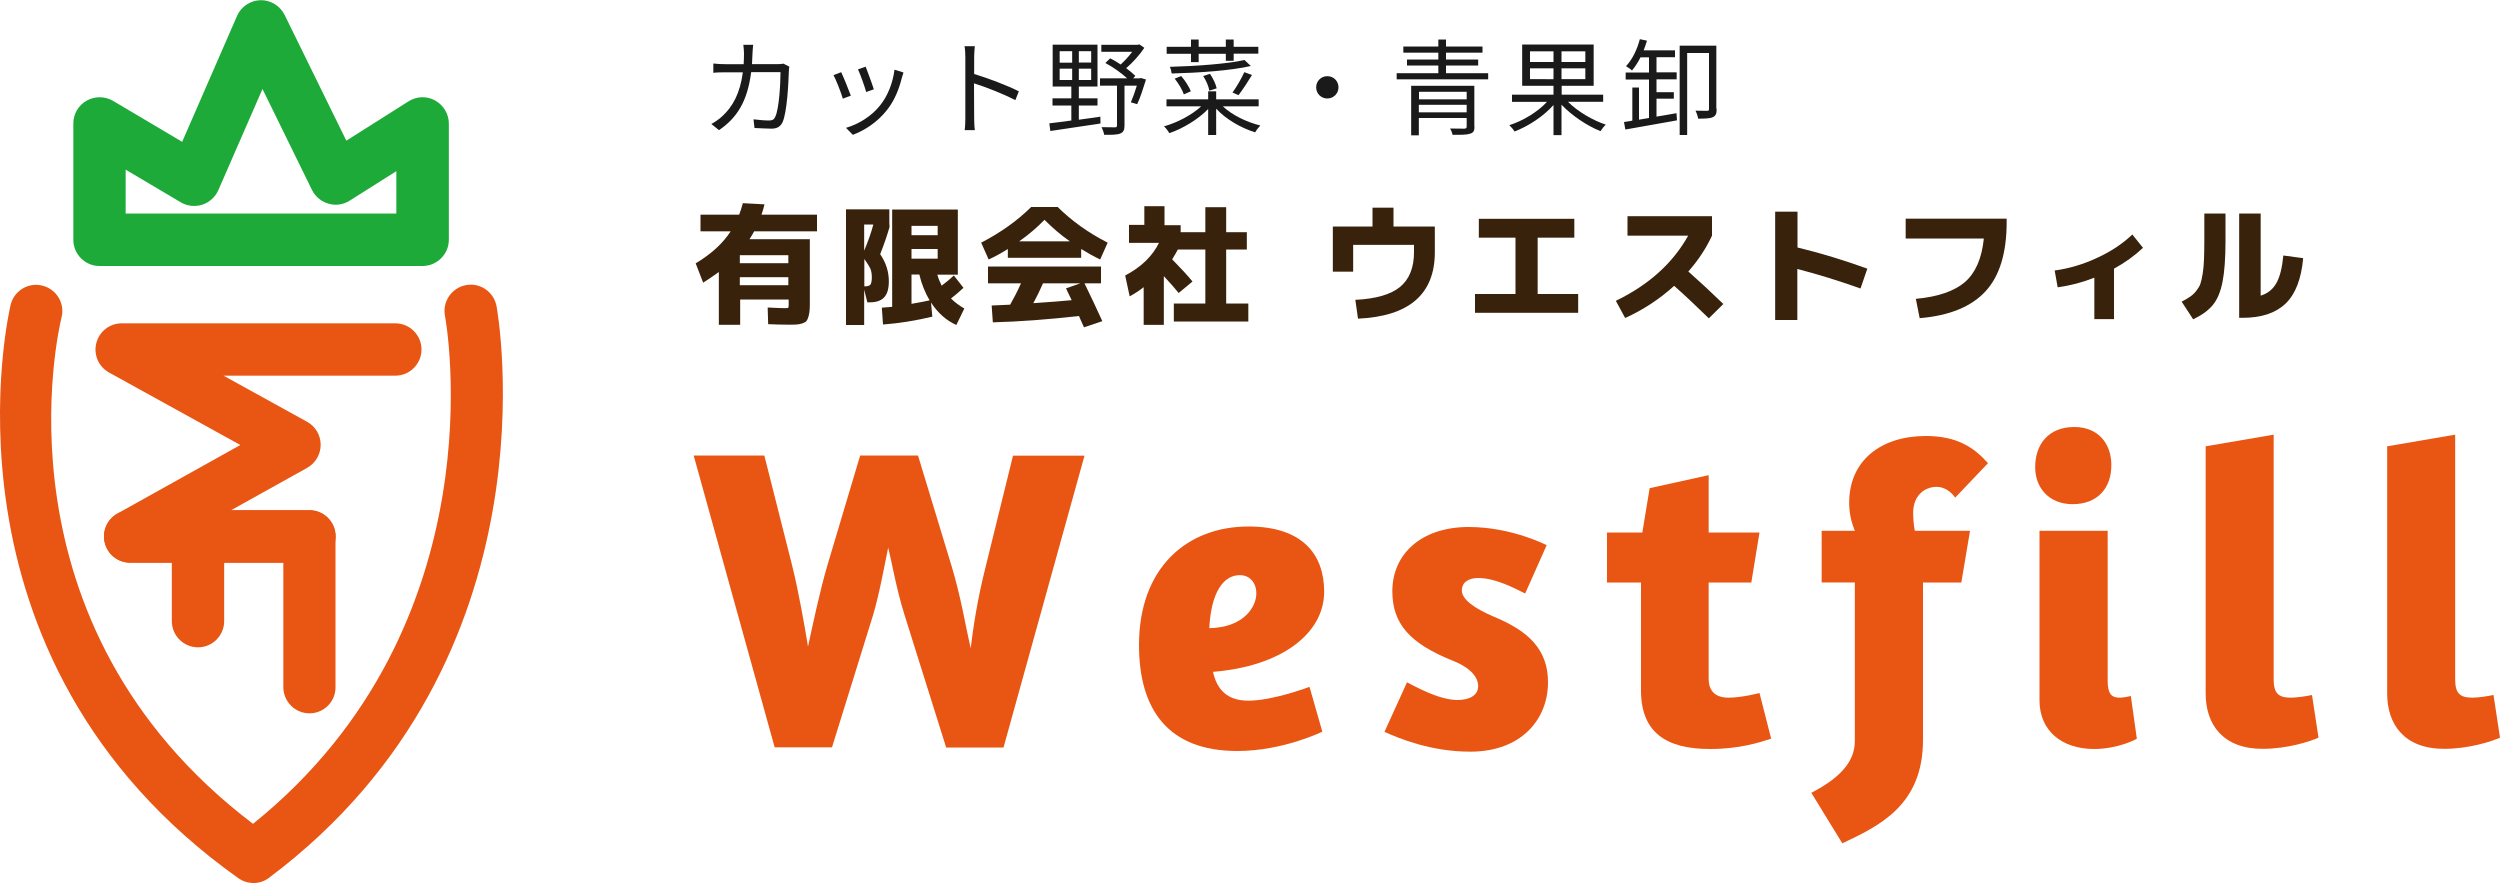 <?xml version="1.0" encoding="utf-8"?>
<!-- Generator: Adobe Illustrator 27.1.1, SVG Export Plug-In . SVG Version: 6.00 Build 0)  -->
<svg version="1.0" xmlns="http://www.w3.org/2000/svg" xmlns:xlink="http://www.w3.org/1999/xlink" x="0px" y="0px"
	 viewBox="0 0 150 53" style="enable-background:new 0 0 150 53;" xml:space="preserve">
<style type="text/css">
	.st0{fill:#ECECEC;}
	.st1{fill:none;stroke:#000000;stroke-miterlimit:10;}
	.st2{fill:#3A220D;}
	.st3{fill:#E7F0DD;}
	.st4{opacity:0.06;clip-path:url(#SVGID_00000064354829922858998550000015775025284991546281_);}
	.st5{fill:#89B886;}
	.st6{fill:#9D794E;}
	.st7{fill:#A28055;}
	.st8{fill:#9DC097;}
	.st9{fill:#FFFFFF;}
	.st10{opacity:0.06;clip-path:url(#SVGID_00000167358657571210674990000012463432523607897235_);}
	.st11{fill:#E6D4B9;}
	.st12{fill:none;stroke:#3A220D;stroke-miterlimit:10;}
	.st13{fill:none;stroke:#3A220D;stroke-width:1.01;stroke-miterlimit:10;}
	.st14{fill:#1A1A1A;}
	.st15{clip-path:url(#SVGID_00000157309090348128299250000014635446081502870431_);}
	.st16{fill:none;stroke:#939393;stroke-width:1.066;stroke-miterlimit:10;}
	.st17{fill:none;stroke:#939393;stroke-miterlimit:10;}
	.st18{fill:none;stroke:#939393;stroke-width:1.069;stroke-miterlimit:10;}
	.st19{fill:none;stroke:#939393;stroke-width:1.069;stroke-miterlimit:10;}
	.st20{fill:none;stroke:#939393;stroke-width:1.07;stroke-miterlimit:10;}
	.st21{fill:none;stroke:#939393;stroke-width:1.074;stroke-miterlimit:10;}
	.st22{fill:#939393;}
	.st23{fill:none;stroke:#ADADAD;stroke-miterlimit:10;}
	.st24{fill:none;stroke:#3A220D;stroke-width:0.707;stroke-miterlimit:10;}
	.st25{fill:none;stroke:#C6C6C6;stroke-miterlimit:10;}
	.st26{fill:#E95513;}
	.st27{fill:#1EAA39;}
	.st28{fill:#39220C;}
	.st29{opacity:0.3;}
	.st30{fill:#333333;}
	.st31{fill:#E71C24;}
	.st32{fill:#39AF4A;}
	.st33{fill:#F6E821;}
	.st34{fill:#E3D1B7;}
	.st35{display:none;}
</style>
<g id="Concept">
</g>
<g id="TOP">
</g>
<g id="ABOUT">
</g>
<g id="CONTACT">
</g>
<g id="Footer">
	<g>
		<g>
			<g>
				<path class="st14" d="M45.15,3.2c-0.01,0.23-0.02,0.44-0.03,0.65h1.49c0.17,0,0.3-0.01,0.4-0.03l0.35,0.18
					c-0.02,0.11-0.03,0.23-0.03,0.31c-0.02,0.6-0.1,2.43-0.38,3.03c-0.13,0.26-0.33,0.38-0.67,0.38c-0.32,0-0.68-0.03-1.01-0.04
					l-0.06-0.52c0.34,0.04,0.67,0.07,0.94,0.07c0.18,0,0.29-0.05,0.36-0.21c0.24-0.48,0.32-2.02,0.32-2.69h-1.76
					c-0.23,1.8-0.88,2.76-1.93,3.48l-0.46-0.37c0.2-0.11,0.46-0.28,0.65-0.46c0.62-0.57,1.07-1.35,1.24-2.64h-1.05
					c-0.24,0-0.5,0-0.72,0.03V3.81c0.22,0.03,0.48,0.04,0.72,0.04h1.1c0.01-0.2,0.02-0.41,0.02-0.64c0-0.14-0.02-0.37-0.04-0.52
					h0.59C45.17,2.83,45.16,3.05,45.15,3.2z"/>
				<path class="st14" d="M51.05,5.74l-0.48,0.18c-0.09-0.33-0.43-1.19-0.56-1.41l0.46-0.18C50.6,4.59,50.93,5.41,51.05,5.74z
					 M54.11,4.67c-0.17,0.69-0.44,1.36-0.89,1.93c-0.58,0.74-1.34,1.22-2.05,1.49l-0.41-0.42c0.73-0.21,1.53-0.69,2.04-1.34
					c0.45-0.55,0.77-1.34,0.87-2.15l0.54,0.17C54.16,4.49,54.14,4.59,54.11,4.67z M52.43,5.36l-0.46,0.16
					c-0.07-0.28-0.36-1.08-0.49-1.36l0.46-0.16C52.04,4.26,52.35,5.09,52.43,5.36z"/>
				<path class="st14" d="M57.92,3.42c0-0.18-0.01-0.46-0.05-0.65h0.62c-0.02,0.19-0.04,0.46-0.04,0.65c0,0.26,0,0.63,0,1.02
					c0.83,0.25,2.02,0.7,2.68,1.04l-0.21,0.53C60.22,5.64,59.14,5.22,58.44,5c0.01,0.94,0.01,1.89,0.01,2.07
					c0,0.19,0.01,0.53,0.04,0.74h-0.61c0.03-0.2,0.04-0.51,0.04-0.74V3.42z"/>
				<path class="st14" d="M64.75,7.18c0.41-0.06,0.85-0.11,1.27-0.18l0.01,0.41c-1.08,0.16-2.22,0.33-3.01,0.45l-0.06-0.46
					c0.36-0.04,0.82-0.1,1.32-0.17V6.33h-1.13V5.9h1.13V5.19h-1.12V2.68h2.69v2.51h-1.12V5.9h1.12v0.43h-1.12V7.18z M63.58,3.76
					h0.75V3.07h-0.75V3.76z M63.58,4.8h0.75V4.12h-0.75V4.8z M65.47,3.07h-0.74v0.68h0.74V3.07z M65.47,4.12h-0.74V4.8h0.74V4.12z
					 M68.76,4.77c-0.16,0.52-0.35,1.11-0.53,1.48l-0.38-0.11c0.11-0.25,0.25-0.63,0.36-1h-0.74v2.39c0,0.26-0.06,0.4-0.25,0.48
					c-0.19,0.08-0.51,0.08-0.97,0.08c-0.02-0.14-0.09-0.33-0.16-0.46c0.37,0.01,0.7,0.01,0.8,0.01c0.1,0,0.13-0.03,0.13-0.12V5.14
					H66V4.7h1.63c-0.34-0.31-0.85-0.68-1.31-0.92l0.29-0.28c0.21,0.1,0.42,0.23,0.63,0.37c0.24-0.22,0.5-0.5,0.69-0.76h-1.85V2.69
					h2.18l0.1-0.03l0.3,0.21c-0.28,0.42-0.69,0.88-1.09,1.22c0.22,0.16,0.41,0.33,0.55,0.46L67.99,4.7h0.38l0.08-0.02L68.76,4.77z"
					/>
				<path class="st14" d="M73.37,6.38c0.55,0.52,1.43,0.95,2.25,1.15c-0.1,0.1-0.24,0.28-0.31,0.41c-0.85-0.26-1.76-0.79-2.34-1.42
					V8.1h-0.48V6.54c-0.6,0.62-1.51,1.17-2.33,1.45c-0.07-0.13-0.21-0.31-0.32-0.41c0.79-0.22,1.67-0.68,2.23-1.2h-2.08V5.96h2.5
					V5.48h0.48v0.48h2.55v0.42H73.37z M71.46,3.23h-1.46V2.81h1.46V2.37h0.46v0.44h1.63V2.37h0.47v0.44h1.48v0.41h-1.48v0.43h-0.47
					V3.23h-1.63v0.5h-0.46V3.23z M75.05,3.96c-1.21,0.28-3.16,0.41-4.75,0.45c-0.01-0.11-0.06-0.3-0.11-0.4
					c1.56-0.04,3.48-0.18,4.48-0.41L75.05,3.96z M71.03,5.66C70.94,5.39,70.71,5,70.48,4.72l0.39-0.16
					c0.24,0.28,0.48,0.65,0.58,0.92L71.03,5.66z M72.56,5.44c-0.04-0.25-0.19-0.61-0.37-0.88l0.41-0.13
					c0.18,0.26,0.35,0.62,0.4,0.87L72.56,5.44z M75.12,4.5c-0.25,0.41-0.57,0.9-0.81,1.21l-0.36-0.16c0.24-0.32,0.54-0.85,0.71-1.22
					L75.12,4.5z"/>
				<path class="st14" d="M80.31,5.24c0,0.37-0.3,0.67-0.67,0.67c-0.37,0-0.67-0.29-0.67-0.67c0-0.37,0.29-0.67,0.67-0.67
					C80.02,4.57,80.31,4.87,80.31,5.24z"/>
				<path class="st14" d="M89.29,4.39v0.37H83.8V4.39h2.5V3.93h-1.88V3.57h1.88V3.16h-2.1V2.79h2.1V2.37h0.46v0.42h2.19v0.37h-2.19
					v0.41h1.93v0.36h-1.93v0.46H89.29z M88.47,7.59c0,0.26-0.06,0.37-0.26,0.43c-0.19,0.07-0.53,0.07-1.05,0.07
					c-0.03-0.12-0.09-0.28-0.16-0.38c0.38,0.01,0.77,0.01,0.86,0.01C87.97,7.71,88,7.68,88,7.59V7.08h-2.87v1.04h-0.46V5.15h3.79
					V7.59z M85.14,5.51v0.45H88V5.51H85.14z M88,6.74V6.29h-2.87v0.45H88z"/>
				<path class="st14" d="M94.08,6.11c0.58,0.58,1.48,1.11,2.27,1.37c-0.11,0.09-0.25,0.28-0.32,0.39c-0.8-0.32-1.72-0.93-2.34-1.59
					v1.83h-0.48V6.3c-0.6,0.68-1.52,1.28-2.34,1.59c-0.06-0.11-0.21-0.29-0.31-0.38c0.82-0.26,1.71-0.8,2.26-1.4h-2.1V5.68h2.49
					V5.15h-1.88V2.67h4.29v2.48h-1.92v0.53h2.49v0.43H94.08z M91.8,3.72h1.41V3.08H91.8V3.72z M93.21,4.75V4.1H91.8v0.65H93.21z
					 M95.12,3.08h-1.43v0.64h1.43V3.08z M95.12,4.1h-1.43v0.65h1.43V4.1z"/>
				<path class="st14" d="M99.37,7c0.4-0.06,0.82-0.14,1.22-0.21l0.03,0.43c-1.1,0.2-2.29,0.41-3.1,0.55l-0.08-0.45l0.5-0.08V5.25
					h0.4v1.93l0.6-0.1V4.77h-1.4V4.35h1.4V3.44h-0.51c-0.15,0.3-0.33,0.57-0.51,0.79c-0.08-0.08-0.26-0.2-0.36-0.26
					c0.38-0.4,0.67-1,0.83-1.62l0.43,0.09c-0.06,0.19-0.13,0.4-0.2,0.58h1.88v0.41h-1.11v0.91h1.21v0.42h-1.21v0.77h1.04v0.39h-1.04
					V7z M103,6.53c0,0.27-0.04,0.41-0.23,0.5c-0.17,0.08-0.46,0.09-0.88,0.09c-0.02-0.13-0.09-0.34-0.16-0.48
					c0.32,0.01,0.61,0.01,0.7,0.01c0.09,0,0.11-0.03,0.11-0.12V3.18h-1.31v4.92h-0.45V2.74h2.2V6.53z"/>
			</g>
		</g>
		<g>
			<g>
				<g>
					<path class="st26" d="M18.57,33.76H7.81c-0.72,0-1.34-0.48-1.52-1.18c-0.18-0.69,0.13-1.42,0.76-1.77l7.37-4.11l-7.88-4.35
						c-0.63-0.35-0.94-1.08-0.76-1.77c0.18-0.7,0.81-1.18,1.52-1.18h16.42c0.87,0,1.57,0.71,1.57,1.57c0,0.87-0.71,1.57-1.57,1.57
						H13.41l5.02,2.77c0.5,0.28,0.81,0.8,0.81,1.38c0,0.57-0.31,1.1-0.81,1.38l-4.56,2.54h4.7c0.87,0,1.57,0.71,1.57,1.57
						C20.14,33.05,19.44,33.76,18.57,33.76z"/>
					<path class="st26" d="M18.57,42.8c-0.87,0-1.57-0.71-1.57-1.57v-7.47H7.81c-0.87,0-1.57-0.71-1.57-1.57
						c0-0.87,0.71-1.57,1.57-1.57h10.75c0.87,0,1.57,0.71,1.57,1.57v9.04C20.14,42.09,19.44,42.8,18.57,42.8z"/>
					<path class="st26" d="M11.88,38.84c-0.87,0-1.57-0.71-1.57-1.57v-4.81c0-0.87,0.71-1.57,1.57-1.57s1.57,0.71,1.57,1.57v4.81
						C13.45,38.13,12.75,38.84,11.88,38.84z"/>
				</g>
				<path class="st26" d="M15.21,52.98c-0.32,0-0.64-0.1-0.91-0.29C-4.4,39.41,0.59,18.49,0.64,18.28c0.21-0.84,1.07-1.36,1.91-1.14
					c0.84,0.21,1.36,1.07,1.14,1.91C3.51,19.8-0.63,37.43,15.18,49.43C30.09,37.44,26.74,19.15,26.7,18.96
					c-0.17-0.85,0.39-1.68,1.24-1.85c0.86-0.17,1.68,0.39,1.85,1.25c0.04,0.21,3.88,21.17-13.64,34.3
					C15.87,52.88,15.54,52.98,15.21,52.98z"/>
				<path class="st27" d="M25.35,15.96H5.97c-0.87,0-1.57-0.71-1.57-1.57V7.41c0-0.57,0.3-1.09,0.8-1.37
					c0.49-0.28,1.1-0.27,1.58,0.01l4.15,2.46l3.29-7.55c0.24-0.56,0.79-0.93,1.41-0.95C16.24,0,16.81,0.35,17.08,0.9l3.7,7.54
					l3.73-2.36c0.49-0.31,1.1-0.33,1.6-0.05c0.5,0.28,0.82,0.81,0.82,1.38v6.98C26.93,15.25,26.22,15.96,25.35,15.96z M7.55,12.81
					h16.23v-2.54l-2.8,1.77c-0.38,0.24-0.84,0.31-1.27,0.18c-0.43-0.12-0.79-0.42-0.99-0.82l-2.97-6.06l-2.65,6.07
					c-0.18,0.41-0.53,0.73-0.96,0.87c-0.43,0.14-0.9,0.09-1.29-0.14l-3.31-1.96V12.81z"/>
			</g>
			<g>
				<path class="st26" d="M53.29,32.86c-0.15,0.7-0.52,2.77-0.91,4.06l-2.46,7.92h-3.44l-4.86-17.51h4.24l1.66,6.57
					c0.39,1.55,0.75,3.62,0.96,4.89c0.28-1.27,0.7-3.29,1.16-4.86l1.97-6.6h3.47l2.02,6.65c0.57,1.89,0.85,3.67,1.14,4.92
					c0.15-1.24,0.41-2.98,0.91-4.94l1.63-6.62h4.29l-4.86,17.51h-3.44l-2.51-7.99C53.78,35.34,53.47,33.53,53.29,32.86z"/>
				<path class="st26" d="M79.45,35.5c0,2.51-2.56,4.48-6.67,4.81c0.23,1.04,0.83,1.73,2.12,1.73c1.5,0,3.67-0.83,3.67-0.83
					l0.77,2.69c0,0-2.35,1.16-5.1,1.16c-4.22,0-5.9-2.56-5.9-6.36c0-4.63,2.87-7.11,6.57-7.11C78.15,31.59,79.45,33.27,79.45,35.5z
					 M75.38,35.6c0-0.65-0.41-1.09-0.98-1.09c-1.32,0-1.78,1.71-1.84,3.18C74.61,37.65,75.38,36.43,75.38,35.6z"/>
				<path class="st26" d="M83.54,35.47c0-2.2,1.71-3.85,4.58-3.85c2.59,0,4.68,1.09,4.68,1.09l-1.29,2.9
					c-0.57-0.28-1.76-0.93-2.82-0.93c-0.54,0-0.98,0.23-0.98,0.75c0,0.54,0.78,1.09,1.94,1.58c2.04,0.85,3.23,1.94,3.23,3.93
					c0,2.22-1.6,4.16-4.66,4.16c-2.38,0-4.29-0.8-5.15-1.19l1.35-2.97c0.34,0.16,1.86,1.06,3.03,1.06c0.72,0,1.24-0.28,1.24-0.83
					c0-0.65-0.65-1.19-1.53-1.53C84.57,38.6,83.54,37.41,83.54,35.47z"/>
				<path class="st26" d="M98.54,31.95l0.44-2.66l3.54-0.78v3.44h3.05l-0.49,3h-2.56v5.77c0,0.75,0.41,1.14,1.19,1.14
					c0.83,0,1.86-0.28,1.86-0.28l0.7,2.74c-0.7,0.23-1.91,0.62-3.67,0.62c-2.59,0-4.14-0.96-4.14-3.52v-6.47h-2.04v-3H98.54z"/>
				<path class="st26" d="M116.21,29.21c-0.78,0-1.42,0.57-1.42,1.55c0,0.36,0.03,0.72,0.1,1.09h3.31l-0.52,3.1h-2.3v9.44
					c0,3.96-2.66,5.17-4.84,6.21l-1.86-3.03c1.63-0.85,2.61-1.81,2.61-3.1v-9.52h-1.99v-3.1h1.99c-0.21-0.52-0.34-1.06-0.34-1.68
					c0-2.54,1.91-4.01,4.6-4.01c1.89,0,2.9,0.7,3.73,1.63l-1.97,2.07C117.14,29.6,116.73,29.21,116.21,29.21z"/>
				<path class="st26" d="M124.36,30.25c-1.45,0-2.25-1.01-2.25-2.22c0-1.37,0.8-2.41,2.35-2.41c1.42,0,2.22,0.98,2.22,2.28
					C126.69,29.24,125.89,30.25,124.36,30.25z M122.37,31.85h4.09v9c0,0.78,0.23,1.01,0.72,1.01c0.26,0,0.6-0.08,0.67-0.1l0.36,2.56
					c-0.05,0.05-1.16,0.62-2.56,0.62c-1.94,0-3.28-1.09-3.28-2.92V31.85z"/>
				<path class="st26" d="M132.33,26.78l4.09-0.7v14.67c0,0.83,0.26,1.11,1.03,1.11c0.36,0,0.88-0.08,1.27-0.16l0.39,2.56
					c-0.52,0.23-1.86,0.67-3.36,0.67c-2.38,0-3.41-1.47-3.41-3.31V26.78z"/>
				<path class="st26" d="M143.22,26.78l4.09-0.7v14.67c0,0.83,0.26,1.11,1.03,1.11c0.36,0,0.88-0.08,1.27-0.16l0.39,2.56
					c-0.52,0.23-1.86,0.67-3.36,0.67c-2.38,0-3.41-1.47-3.41-3.31V26.78z"/>
			</g>
			<g>
				<g>
					<path class="st28" d="M42.19,16.96l-0.45-1.16c0.94-0.56,1.63-1.2,2.1-1.92h-1.81v-1h2.32c0.08-0.2,0.15-0.43,0.22-0.69
						l1.3,0.07c-0.04,0.18-0.1,0.39-0.18,0.62h3.33v1h-3.77c-0.08,0.16-0.18,0.31-0.28,0.47h3.62v3.63c0,0.25,0,0.45-0.01,0.6
						c-0.01,0.14-0.03,0.28-0.07,0.41c-0.04,0.13-0.08,0.22-0.12,0.27s-0.13,0.1-0.24,0.14c-0.11,0.04-0.23,0.06-0.35,0.07
						s-0.3,0.01-0.52,0.01c-0.33,0-0.73-0.01-1.19-0.03l-0.03-1c0.56,0.03,0.9,0.04,1.04,0.04c0.11,0,0.17-0.01,0.19-0.02
						c0.02-0.02,0.03-0.07,0.03-0.16v-0.34h-2.91v1.52h-1.28v-3.17C42.79,16.56,42.48,16.78,42.19,16.96z M44.39,15.79h2.91v-0.48
						h-2.91V15.79z M44.39,16.63v0.48h2.91v-0.48H44.39z"/>
					<path class="st28" d="M53.37,13.47v0.16c-0.14,0.48-0.32,1.02-0.56,1.62c0.35,0.51,0.52,1.05,0.52,1.63
						c0,0.44-0.09,0.76-0.28,0.96c-0.18,0.2-0.47,0.3-0.87,0.3h-0.14l-0.19-0.76v2.12h-1.09v-6.94h2.6V13.47z M52.4,13.47h-0.55
						v1.57C52.08,14.49,52.27,13.97,52.4,13.47z M51.86,15.54v1.64h0.05c0.16,0,0.27-0.04,0.32-0.11c0.05-0.07,0.08-0.22,0.08-0.44
						c0-0.19-0.03-0.37-0.09-0.52C52.14,15.96,52.03,15.77,51.86,15.54z M53.52,12.57h3.95v3.91h-1.23
						c0.06,0.22,0.15,0.44,0.26,0.66c0.28-0.21,0.52-0.41,0.73-0.61l0.58,0.74c-0.27,0.25-0.52,0.46-0.75,0.64
						c0.23,0.23,0.5,0.43,0.8,0.6l-0.48,0.99c-0.6-0.27-1.11-0.72-1.52-1.35l0.08,0.85c-1.01,0.24-2,0.4-2.96,0.47l-0.07-1.01
						c0.29-0.02,0.49-0.04,0.62-0.05V12.57z M54.69,14.11h1.57v-0.56h-1.57V14.11z M54.69,14.94v0.58h1.57v-0.58H54.69z
						 M55.78,18.02c-0.29-0.48-0.49-1-0.62-1.55h-0.47v1.76C55.16,18.15,55.52,18.08,55.78,18.02z"/>
					<path class="st28" d="M64.87,14.94v0.53h-4.4v-0.53c-0.36,0.23-0.74,0.44-1.15,0.63l-0.45-1.01c1.16-0.6,2.16-1.31,3-2.14h1.59
						c0.84,0.83,1.84,1.55,3,2.14l-0.45,1.01C65.61,15.38,65.23,15.16,64.87,14.94z M59.28,17v-1.01h6.78V17h-0.99
						c0.37,0.76,0.73,1.52,1.07,2.27l-1.1,0.37c-0.17-0.37-0.27-0.6-0.3-0.68c-1.87,0.21-3.59,0.34-5.17,0.38l-0.07-1.01
						c0.49-0.02,0.86-0.04,1.11-0.05c0.2-0.35,0.42-0.77,0.65-1.28H59.28z M64.19,14.48c-0.56-0.39-1.06-0.83-1.52-1.29
						c-0.46,0.47-0.96,0.9-1.52,1.29H64.19z M64.3,18.01c-0.04-0.07-0.09-0.19-0.17-0.35c-0.08-0.16-0.13-0.28-0.17-0.36l0.86-0.3
						h-2.24c-0.17,0.39-0.36,0.78-0.58,1.19C63.04,18.12,63.8,18.06,64.3,18.01z"/>
					<path class="st28" d="M69.87,13.51h0.97v0.42h1.48v-1.5h1.25v1.5h1.24v1.04h-1.24v3.24h1.33v1.08h-4.47v-1.08h1.89v-3.24h-1.65
						c-0.07,0.14-0.18,0.33-0.34,0.59c0.49,0.5,0.9,0.94,1.22,1.33l-0.83,0.69c-0.23-0.28-0.52-0.62-0.89-1.01v2.92h-1.21v-2.26
						c-0.25,0.2-0.54,0.39-0.84,0.55l-0.27-1.25c0.95-0.5,1.63-1.15,2.03-1.96h-1.8v-1.08h0.92v-1.12h1.21V13.51z"/>
					<path class="st28" d="M79.96,13.59h2.39v-1.13h1.26v1.13h2.48v1.54c0,2.52-1.54,3.85-4.61,3.99l-0.16-1.13
						c1.24-0.06,2.13-0.32,2.69-0.78c0.55-0.46,0.83-1.15,0.83-2.08v-0.44h-3.65v1.61h-1.22V13.59z"/>
					<path class="st28" d="M88.74,13.13h5.72v1.13h-2.2v3.38h2.43v1.13h-6.19v-1.13h2.43v-3.38h-2.2V13.13z"/>
					<path class="st28" d="M97.65,14.14v-1.17h5.07v1.17c-0.35,0.75-0.82,1.47-1.42,2.15c0.69,0.61,1.39,1.26,2.1,1.95l-0.87,0.86
						c-0.79-0.77-1.48-1.42-2.08-1.95c-0.88,0.8-1.86,1.44-2.94,1.93l-0.56-1.03c1.98-0.96,3.42-2.26,4.34-3.91H97.65z"/>
					<path class="st28" d="M106.52,12.7h1.33v2.15c1.41,0.34,2.81,0.77,4.19,1.27l-0.41,1.19c-1.32-0.47-2.58-0.86-3.79-1.17v3.06
						h-1.33V12.7z"/>
					<path class="st28" d="M114.33,13.12h6.07v0.2c0,1.85-0.42,3.24-1.27,4.16c-0.85,0.92-2.16,1.46-3.95,1.61l-0.23-1.16
						c1.33-0.12,2.31-0.46,2.95-1.01c0.63-0.55,1.01-1.42,1.13-2.61h-4.69V13.12z"/>
					<path class="st28" d="M123.28,16.23c0.87-0.12,1.72-0.37,2.55-0.76c0.83-0.38,1.53-0.85,2.11-1.4l0.64,0.8
						c-0.5,0.47-1.08,0.89-1.74,1.25v3.03h-1.18v-2.49c-0.7,0.28-1.43,0.47-2.2,0.58L123.28,16.23z"/>
					<path class="st28" d="M132.25,12.81h1.28v1.61c0,1.07-0.06,1.9-0.18,2.5c-0.12,0.6-0.31,1.05-0.58,1.38
						c-0.26,0.32-0.66,0.61-1.18,0.86l-0.69-1.06c0.21-0.11,0.38-0.21,0.51-0.3c0.13-0.09,0.25-0.2,0.36-0.34
						c0.11-0.14,0.2-0.28,0.25-0.42c0.05-0.15,0.1-0.35,0.14-0.61c0.04-0.26,0.07-0.54,0.08-0.85c0.01-0.3,0.02-0.69,0.02-1.17
						V12.81z M135.64,17.74c0.42-0.13,0.73-0.38,0.94-0.75c0.21-0.37,0.35-0.92,0.42-1.66l1.19,0.16c-0.11,1.24-0.46,2.15-1.05,2.72
						c-0.59,0.57-1.45,0.86-2.59,0.86h-0.2v-6.26h1.29V17.74z"/>
				</g>
			</g>
		</g>
	</g>
</g>
<g id="MainVisual">
</g>
<g id="MENU">
</g>
<g id="GUID" class="st35">
</g>
</svg>
